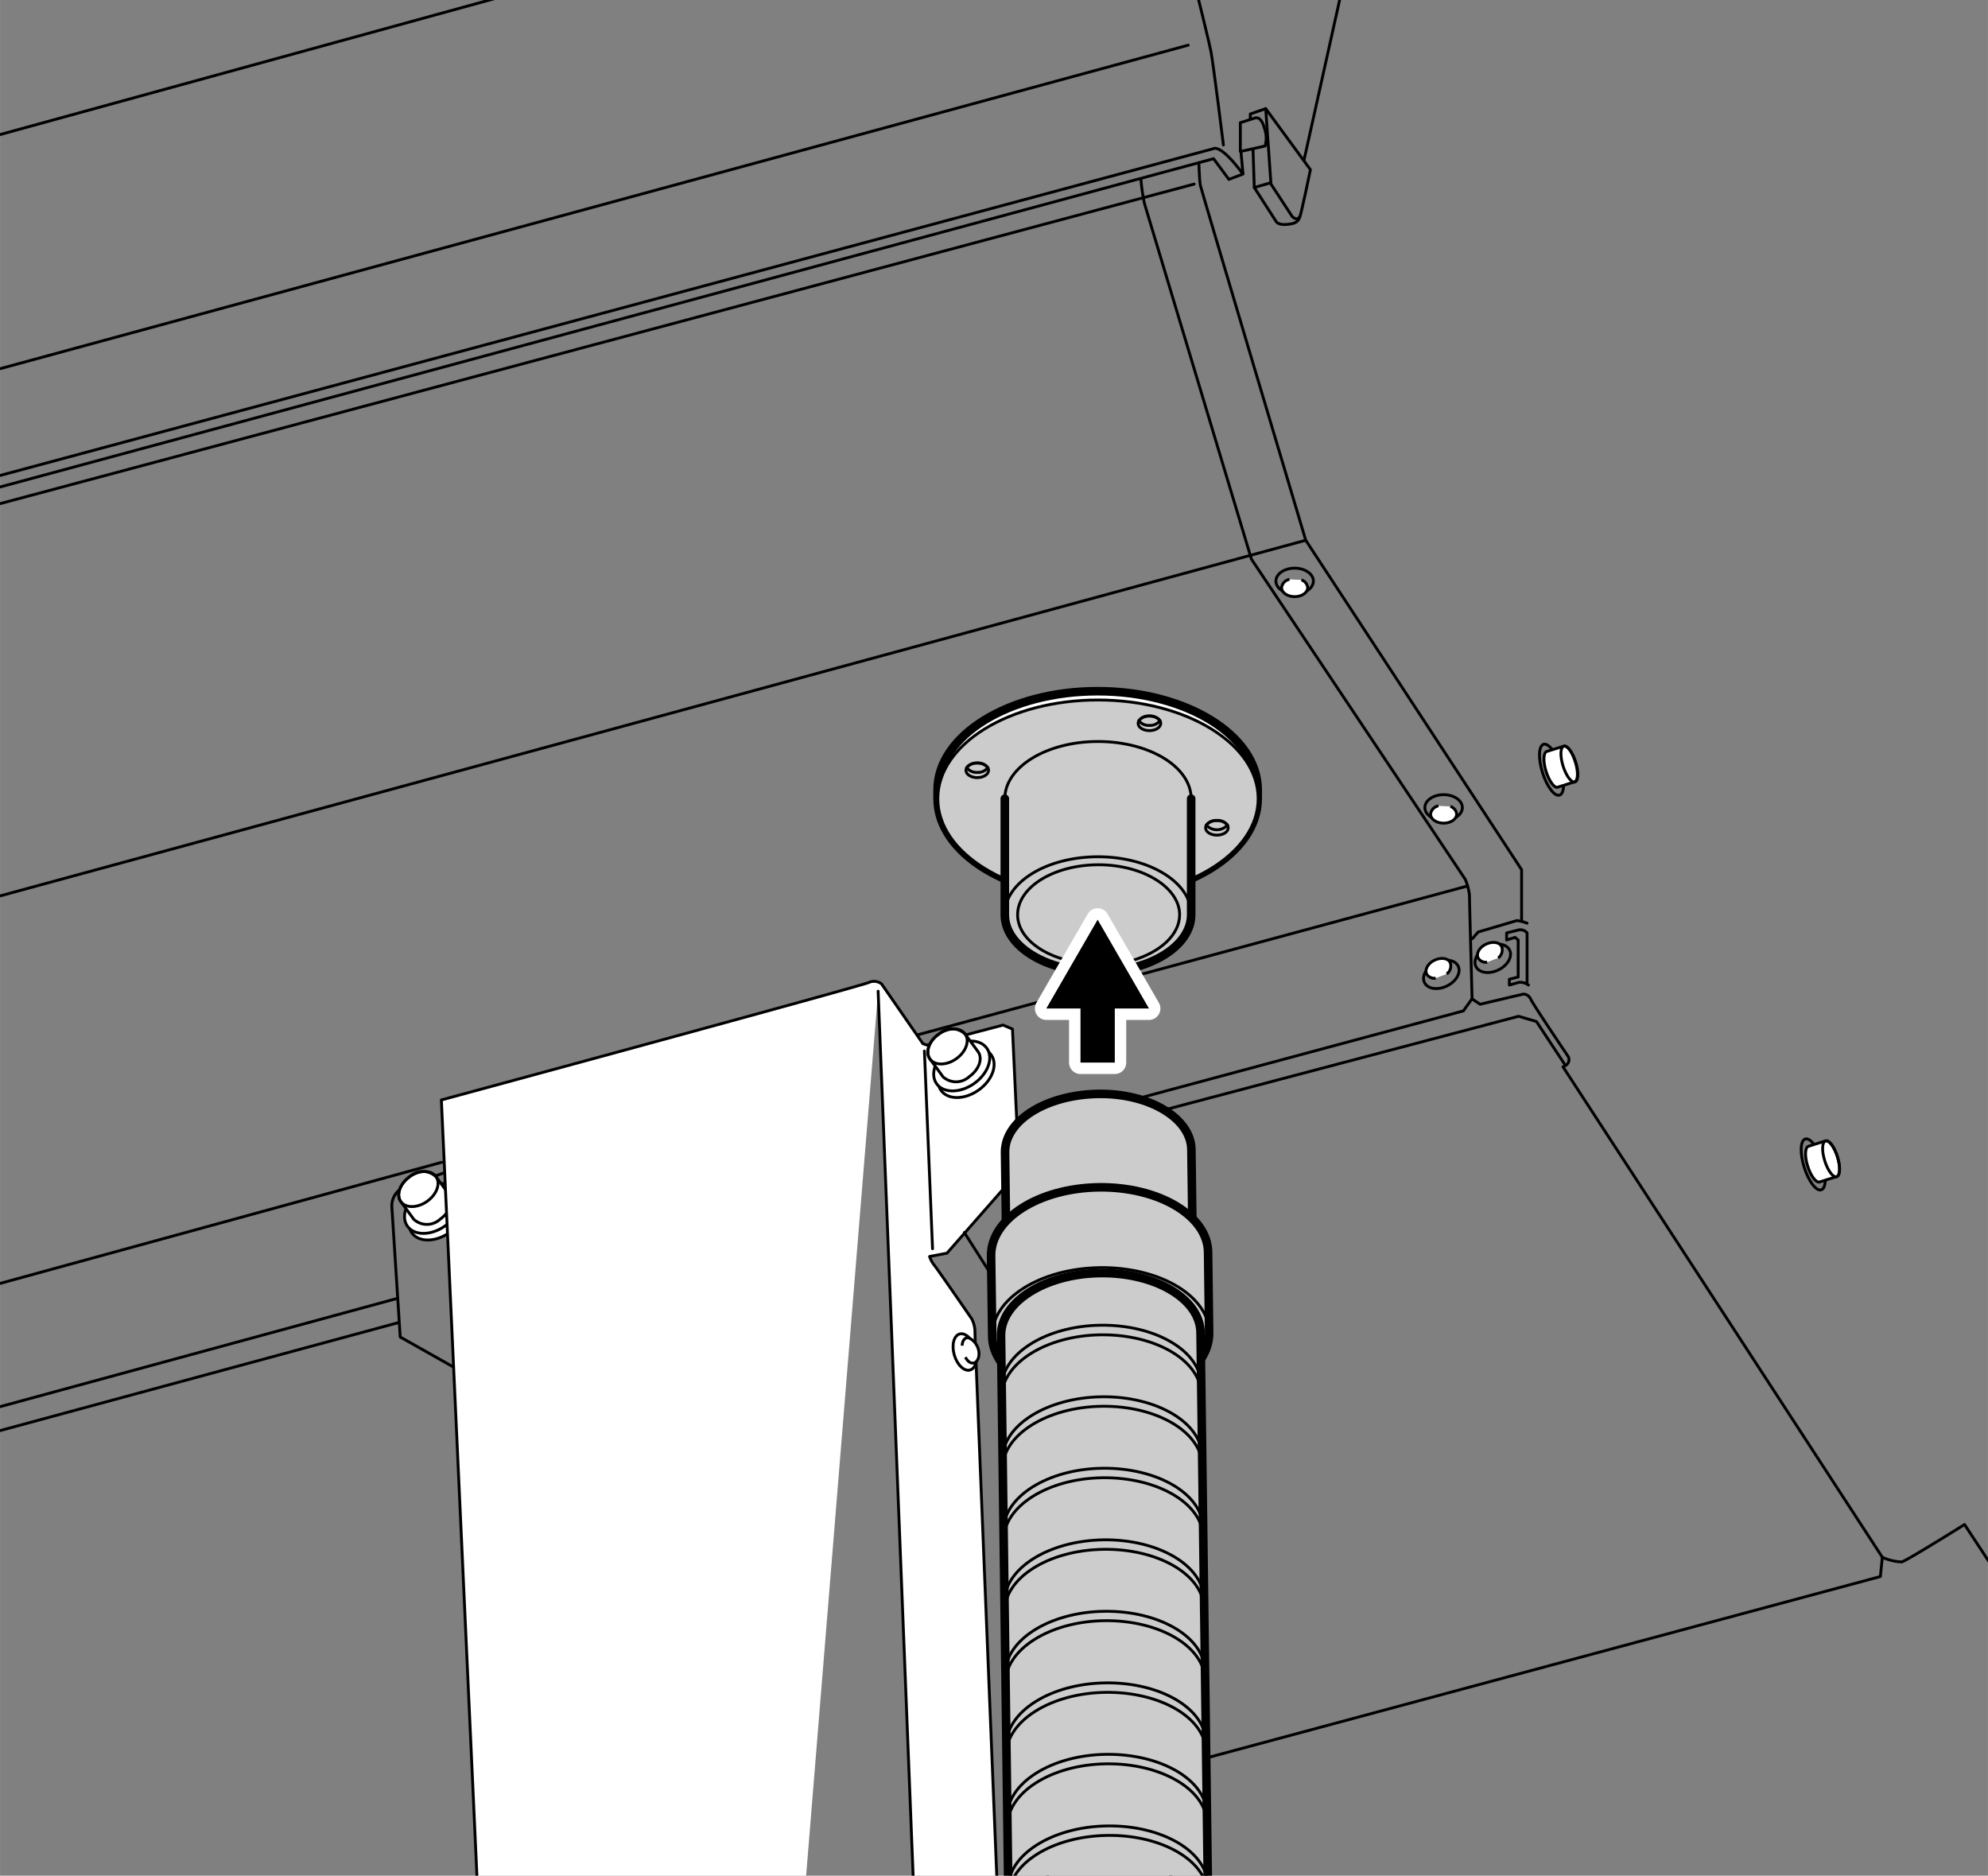 <svg xmlns="http://www.w3.org/2000/svg" xmlns:xlink="http://www.w3.org/1999/xlink" width="61.34mm" height="57.87mm" viewBox="0 0 173.87 164.04"><rect x="0" y="0" width="173.87" height="164.04" fill="#808080" stroke="none"/><defs><style>.cls-1,.cls-10,.cls-5,.cls-7{fill:none;}.cls-2{clip-path:url(#clip-path);}.cls-3,.cls-8,.cls-9{fill:#fff;}.cls-10,.cls-11,.cls-3,.cls-4,.cls-5,.cls-6,.cls-7,.cls-8,.cls-9{stroke:#000;}.cls-11,.cls-3,.cls-4,.cls-5,.cls-8{stroke-miterlimit:10;}.cls-11,.cls-3,.cls-6{stroke-width:0.75px;}.cls-11,.cls-4,.cls-6{fill:#ccc;}.cls-10,.cls-4,.cls-5,.cls-7,.cls-8,.cls-9{stroke-width:0.25px;}.cls-10,.cls-12,.cls-6,.cls-7,.cls-9{stroke-linecap:round;stroke-linejoin:round;}.cls-10{stroke-dasharray:60 2.4 2.4 2.4;}.cls-12{stroke:#fff;stroke-width:2px;}</style><clipPath id="clip-path"><rect class="cls-1" width="173.87" height="164.04"/></clipPath></defs><g id="レイヤー_1" data-name="レイヤー 1"><g class="cls-2"><path class="cls-3" d="M110,69.08c0-4.76-6.27-8.63-14-8.63s-14,3.87-14,8.63v.77c0,4.76,6.28,8.62,14,8.62s14-3.86,14-8.62Z"/><ellipse class="cls-4" cx="96.03" cy="69.85" rx="14.01" ry="8.63"/><path class="cls-5" d="M104.18,69.85c0-2.78-3.65-5-8.15-5s-8.15,2.24-8.15,5"/><path class="cls-6" d="M87.88,69.85V80c0,2.77,3.65,5,8.15,5s8.15-2.25,8.15-5V69.85"/><path class="cls-7" d="M38.78,102.59l-3.32,1.18a1.79,1.79,0,0,0-1.19,1.8L35,116.93l4.68,2.64"/><ellipse class="cls-8" cx="38.22" cy="106.27" rx="2.69" ry="1.88" transform="translate(-54.22 41.38) rotate(-35.15)"/><ellipse class="cls-8" cx="37.83" cy="105.69" rx="2.69" ry="1.88" transform="translate(-53.95 41.05) rotate(-35.15)"/><path class="cls-8" d="M35.05,105.08c.24.34.89,1.21,1.13,1.55a1.7,1.7,0,0,0,2.31,0c.85-.6,1.2-1.57.78-2.16-.24-.34-.9-1.22-1.14-1.56a1.68,1.68,0,0,0-2.3,0C35,103.51,34.63,104.48,35.05,105.08Z"/><ellipse class="cls-5" cx="36.59" cy="103.99" rx="1.89" ry="1.32" transform="translate(-53.2 40.03) rotate(-35.15)"/><path class="cls-9" d="M76.8,86.69l4.33,109.4,7,10.52.76-.41s-3.62-88.88-3.62-89.64a2.51,2.51,0,0,0-.29-1.23S82,111,81.71,110.65a2.4,2.4,0,0,1-.41-.76l1.52-.29,6.31-7.19L88.55,90l-.82-.35-6.66,1.75-.35-.12L77.1,86.05A1.08,1.08,0,0,0,76,85.92c-.63.31-37.4,10.28-37.4,10.28l5.06,110.41,20.81,31.55"/><ellipse class="cls-5" cx="100.53" cy="63.26" rx="0.99" ry="0.64"/><path class="cls-5" d="M100.53,62.62a1.06,1.06,0,0,0-.92.41,1.06,1.06,0,0,0,.92.41,1.08,1.08,0,0,0,.92-.41A1.08,1.08,0,0,0,100.53,62.62Z"/><ellipse class="cls-5" cx="85.47" cy="67.37" rx="0.99" ry="0.64"/><path class="cls-5" d="M85.47,66.73a1.08,1.08,0,0,0-.92.41,1.08,1.08,0,0,0,.92.41,1.06,1.06,0,0,0,.92-.41A1.06,1.06,0,0,0,85.47,66.73Z"/><ellipse class="cls-5" cx="106.43" cy="72.4" rx="0.99" ry="0.64"/><path class="cls-5" d="M106.43,71.75a1.09,1.09,0,0,0-.92.41,1.24,1.24,0,0,0,1.84,0A1.09,1.09,0,0,0,106.43,71.75Z"/><ellipse class="cls-5" cx="113.23" cy="50.82" rx="1.64" ry="1.13"/><path class="cls-8" d="M113.82,50.72a.79.79,0,0,1,.55.67c0,.44-.51.79-1.14.79s-1.14-.35-1.14-.79a.84.84,0,0,1,.69-.72"/><ellipse class="cls-5" cx="126.26" cy="70.63" rx="1.64" ry="1.13"/><path class="cls-8" d="M126.85,70.53a.79.79,0,0,1,.55.67c0,.44-.51.79-1.14.79s-1.14-.35-1.14-.79a.84.84,0,0,1,.69-.72"/><ellipse class="cls-5" cx="126.06" cy="85.2" rx="1.64" ry="1.13" transform="translate(-24.6 63.95) rotate(-26.02)"/><path class="cls-8" d="M125.57,85.55a.79.79,0,0,1-.79-.36c-.19-.39.11-.94.68-1.21s1.18-.19,1.37.2a.86.86,0,0,1-.3,1"/><ellipse class="cls-5" cx="130.56" cy="83.8" rx="1.64" ry="1.13" transform="translate(-23.53 65.78) rotate(-26.02)"/><path class="cls-8" d="M130.07,84.15a.78.78,0,0,1-.79-.37c-.19-.39.11-.93.68-1.2s1.18-.19,1.37.2a.86.86,0,0,1-.3,1"/><ellipse class="cls-5" cx="135.7" cy="67.31" rx="0.83" ry="2.33" transform="translate(-13.94 43.8) rotate(-17.45)"/><path class="cls-8" d="M136.77,65.26l-1.49.46c-.3.1-.33.88-.06,1.74s.74,1.48,1,1.39l1.49-.47c.31-.1.34-.88.07-1.74S137.08,65.16,136.77,65.26Z"/><ellipse class="cls-5" cx="137.26" cy="66.82" rx="0.58" ry="1.64" transform="translate(-13.72 44.24) rotate(-17.45)"/><ellipse class="cls-5" cx="88.7" cy="133.31" rx="0.83" ry="2.33" transform="translate(-35.9 32.74) rotate(-17.45)"/><path class="cls-8" d="M89.77,131.26l-1.48.46c-.31.1-.34.88-.07,1.74s.74,1.48,1,1.39l1.49-.47c.3-.1.33-.88.06-1.74S90.08,131.16,89.77,131.26Z"/><ellipse class="cls-5" cx="90.27" cy="132.82" rx="0.58" ry="1.64" transform="translate(-35.68 33.19) rotate(-17.45)"/><ellipse class="cls-5" cx="158.59" cy="101.83" rx="0.83" ry="2.33" transform="translate(-23.24 52.25) rotate(-17.45)"/><path class="cls-8" d="M159.66,99.78l-1.49.47c-.31.09-.34.87-.07,1.73s.74,1.49,1.05,1.39l1.49-.47c.31-.1.34-.87.07-1.73S160,99.68,159.66,99.78Z"/><ellipse class="cls-5" cx="160.15" cy="101.34" rx="0.58" ry="1.64" transform="translate(-23.02 52.7) rotate(-17.45)"/><line class="cls-10" x1="80.23" y1="90.51" x2="128.3" y2="77.5"/><path class="cls-7" d="M104.85,14.23s.06,1.58.12,1.93,9.23,31.09,9.23,31.09l18.88,28.81v4.5"/><path class="cls-7" d="M128.77,82.1l.51-.59,3.39-1a3.43,3.43,0,0,1,.89.23"/><path class="cls-7" d="M133.68,86.15a1.16,1.16,0,0,0-.86-.23l-.81.23v-.51l.77-.19V82.21l-.27-.23-.74.23v-.62l.94-.23a.76.76,0,0,1,.85.23v4.33"/><polyline class="cls-7" points="89.19 100.41 132.82 88.88 134.38 89.34 136.8 93.01"/><polyline class="cls-7" points="128.75 87.34 127.99 88.41 89.19 98.85"/><line class="cls-7" x1="81.56" y1="109.21" x2="80.85" y2="91.92"/><ellipse class="cls-8" cx="84.39" cy="118.23" rx="0.96" ry="1.64" transform="translate(-29.89 28.57) rotate(-16.36)"/><path class="cls-8" d="M84.15,117.69c0-.35.16-.62.39-.69s.79.3,1,.91,0,1.18-.33,1.28-.57-.13-.78-.49"/><ellipse class="cls-8" cx="84.5" cy="93.8" rx="2.69" ry="1.88" transform="translate(-38.6 65.76) rotate(-35.15)"/><ellipse class="cls-8" cx="84.11" cy="93.22" rx="2.69" ry="1.88" transform="translate(-38.33 65.43) rotate(-35.15)"/><path class="cls-8" d="M81.33,92.61c.24.34.9,1.21,1.13,1.55a1.7,1.7,0,0,0,2.31,0c.85-.6,1.2-1.57.78-2.17-.24-.34-.9-1.21-1.14-1.55a1.67,1.67,0,0,0-2.3,0C81.26,91,80.91,92,81.33,92.61Z"/><ellipse class="cls-5" cx="82.87" cy="91.52" rx="1.89" ry="1.32" transform="translate(-37.58 64.4) rotate(-35.15)"/><line class="cls-7" x1="38.63" y1="101.65" x2="-19.89" y2="117.7"/><line class="cls-7" x1="34.65" y1="113.58" x2="-20.2" y2="128.53"/><line class="cls-7" x1="-20.67" y1="130.72" x2="34.81" y2="115.68"/><polyline class="cls-7" points="84.34 107.79 91.53 119.07 91.53 118.37"/><polyline class="cls-7" points="91.18 118.43 94.04 117.61 98.25 124.5 97.14 124.8 95.44 122.34 94.8 122.22 94.04 122.52 94.04 124.09 95.39 125.79 95.74 126.9 95.97 132.51 93.92 133.91 94.1 140.98 90.83 143.26 93.05 201.23 115.2 235.12"/><path class="cls-7" d="M90.94,148.87a16.34,16.34,0,0,1,4.45,4.91c2.33,3.62,9,13.09,9,13.09a26.94,26.94,0,0,1,1.51,7.24c0,3,2.46,50.38,2.46,50.38"/><path class="cls-7" d="M97.14,156l67.32-18.12.17-1.69L136.7,93.3c.76-.29.47-.88.47-.88s-3-4.44-3.27-5-.71-.47-.71-.47l-3.74.88-.7-.47s-.23-8.53-.23-9.06a4.83,4.83,0,0,0-.37-1.4l-18.7-28L100.1,17.82a16,16,0,0,1-.31-2.1"/><path class="cls-7" d="M164.63,136.19a4.39,4.39,0,0,0,1.7.41c.46-.12,5.49-3.27,5.49-3.27L189,159.39"/><line class="cls-7" x1="114.2" y1="47.25" x2="-29.32" y2="86.34"/><path class="cls-7" d="M-38.67,52,106.14,13s.58-.47,2.57,2.22l-1.23.47-1.34-1.81L-34.52,51.93"/><path class="cls-7" d="M108.71,15.17l-.18-1.93,2.11-.47a2.46,2.46,0,0,0-.06-1.57c-.29-1.11-.82-.88-.82-.88l-1.28.41,0,2.51"/><path class="cls-7" d="M109.59,13.07l.11,3.33,1.93,3s.18.29.88.23,1-.17,1.17-.64.93-4.15.93-4.15L110.7,9.5l-1.35.47v.35"/><path class="cls-7" d="M110.7,9.5l.46,6.6L113,18.91s.41.47.65.06"/><line class="cls-7" x1="109.7" y1="16.4" x2="111.11" y2="15.99"/><line class="cls-7" x1="-34.46" y1="53.27" x2="104.44" y2="16.1"/><path class="cls-7" d="M107,12.68s-.86-6.94-1.09-8.18S102.28-10.31,101.58-13,101-16.39,103-18.1L123.79-32"/><path class="cls-7" d="M114.05,14l6.08-27.33a2.63,2.63,0,0,1,1.1-1.62l8.11-5.54a2,2,0,0,1,2.44.2l.42.4L143.65-4.23l2.42-1.48-.08-2-11.92-22"/><line class="cls-7" x1="103.92" y1="3.95" x2="-40.85" y2="43.37"/><line class="cls-7" x1="99.01" y1="-15.45" x2="-18.33" y2="16.81"/><ellipse class="cls-5" cx="96.03" cy="79.95" rx="8.15" ry="5.02"/><path class="cls-5" d="M94.27,84.17C91.21,83.69,89,82,89,80c0-2.41,3.17-4.37,7.08-4.37s7.09,2,7.09,4.37c0,1.76-1.7,3.28-4.14,4"/><path class="cls-11" d="M104.2,100.58c0-2.78-3.71-5-8.21-4.91S87.87,98,87.9,100.79l.12,9c0,2.77,3.72,5,8.22,4.91s8.12-2.35,8.08-5.12Z"/><path class="cls-11" d="M105.66,109.56c0-3.23-4.32-5.79-9.56-5.72s-9.46,2.74-9.42,6l.1,7c0,3.22,4.32,5.78,9.56,5.71s9.46-2.74,9.41-6Z"/><ellipse class="cls-5" cx="96.27" cy="116.71" rx="9.49" ry="5.84" transform="translate(-1.53 1.28) rotate(-0.76)"/><path class="cls-11" d="M105,116.59c0-3-4-5.32-8.8-5.25s-8.69,2.52-8.65,5.49l.8,61c0,3,4,5.32,8.8,5.26s8.7-2.52,8.66-5.49Z"/><path class="cls-5" d="M105.05,121.16c0-3-4-5.32-8.79-5.26s-8.7,2.52-8.66,5.49"/><path class="cls-5" d="M105.06,122c0-3-4-5.32-8.79-5.26s-8.7,2.52-8.66,5.49"/><path class="cls-5" d="M105.14,127.42c0-3-4-5.33-8.8-5.26s-8.7,2.52-8.66,5.49"/><path class="cls-5" d="M105.15,128.25c0-3-4-5.33-8.8-5.26s-8.7,2.52-8.66,5.49"/><path class="cls-5" d="M105.22,133.67c0-3-4-5.32-8.8-5.26s-8.69,2.52-8.66,5.49"/><path class="cls-5" d="M105.23,134.5c0-3-4-5.32-8.8-5.26s-8.69,2.52-8.65,5.49"/><path class="cls-5" d="M105.3,139.93c0-3-4-5.33-8.8-5.26s-8.69,2.52-8.65,5.49"/><path class="cls-5" d="M105.31,140.75c0-3-4-5.32-8.8-5.25S87.82,138,87.86,141"/><path class="cls-5" d="M105.38,146.18c0-3-4-5.32-8.79-5.26s-8.7,2.52-8.66,5.49"/><path class="cls-5" d="M105.39,147c0-3-4-5.32-8.79-5.26s-8.7,2.52-8.66,5.49"/><path class="cls-5" d="M105.47,152.43c0-3-4-5.32-8.8-5.25S88,149.7,88,152.67"/><path class="cls-5" d="M105.48,153.26c0-3-4-5.32-8.8-5.25S88,150.53,88,153.49"/><path class="cls-5" d="M105.55,158.69c0-3-4-5.32-8.8-5.26s-8.69,2.52-8.66,5.49"/><path class="cls-5" d="M105.56,159.52c0-3-4-5.32-8.8-5.26s-8.69,2.52-8.65,5.49"/><path class="cls-5" d="M105.63,164.94c0-3-4-5.32-8.8-5.25s-8.69,2.52-8.65,5.48"/><path class="cls-5" d="M105.64,165.77c0-3-4-5.32-8.8-5.25S88.15,163,88.19,166"/></g></g><g id="レイヤー_2" data-name="レイヤー 2"><rect class="cls-12" x="94.5" y="86.88" width="3" height="6.05"/><polygon class="cls-12" points="100.49 88.2 96 80.43 91.51 88.2 100.49 88.2"/><rect x="94.5" y="86.88" width="3" height="6.05"/><polygon points="100.49 88.2 96 80.43 91.51 88.2 100.49 88.2"/></g></svg>
